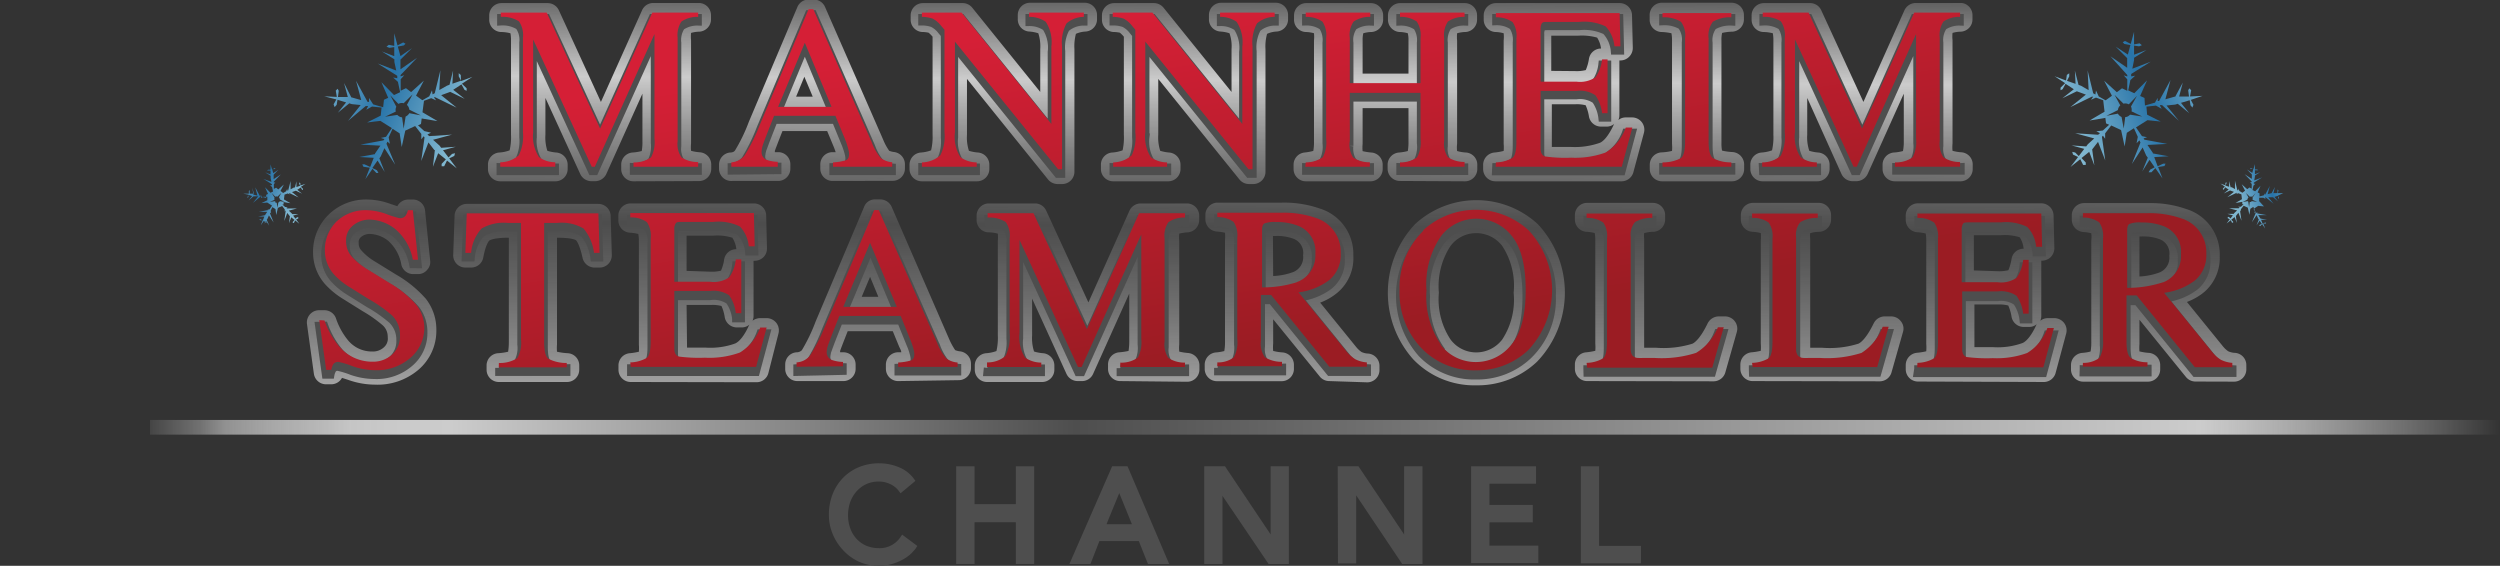 <svg id="Layer_1" data-name="Layer 1" xmlns="http://www.w3.org/2000/svg" xmlns:xlink="http://www.w3.org/1999/xlink" viewBox="0 0 218 49.34"><rect x="0" y="0" width="218" height="49.34" fill="#333333" stroke="none"/><defs><style>.cls-1,.cls-3{fill:#4e4e4e;stroke:#4e4e4e;}.cls-1,.cls-3,.cls-4{stroke-miterlimit:10;}.cls-1{stroke-width:0.52px;}.cls-2{fill:url(#linear-gradient);}.cls-3{stroke-width:0.64px;}.cls-4{stroke-width:1.28px;fill:url(#New_Gradient_Swatch_3);stroke:url(#linear-gradient-2);}.cls-5{fill:url(#linear-gradient-3);}.cls-6,.cls-7,.cls-8,.cls-9{opacity:0.8;}.cls-6{fill:url(#New_Gradient_Swatch_4);}.cls-7{fill:url(#New_Gradient_Swatch_4-2);}.cls-8{fill:url(#New_Gradient_Swatch_4-3);}.cls-9{fill:url(#New_Gradient_Swatch_4-4);}</style><linearGradient id="linear-gradient" x1="110.47" y1="82.34" x2="110.19" y2="127.75" gradientUnits="userSpaceOnUse"><stop offset="0" stop-color="#ccc" stop-opacity="0.2"/><stop offset="0.18" stop-color="#ccc"/><stop offset="0.46" stop-color="#676767" stop-opacity="0.5"/><stop offset="0.88" stop-color="#ccc"/><stop offset="1" stop-color="#ccc" stop-opacity="0.2"/></linearGradient><linearGradient id="New_Gradient_Swatch_3" y1="37.26" x2="218" y2="37.26" gradientUnits="userSpaceOnUse"><stop offset="0.06" stop-color="#fff" stop-opacity="0"/><stop offset="0.06" stop-color="#fbfbfb" stop-opacity="0.09"/><stop offset="0.08" stop-color="#eee" stop-opacity="0.33"/><stop offset="0.09" stop-color="#e4e4e4" stop-opacity="0.53"/><stop offset="0.11" stop-color="#dbdbdb" stop-opacity="0.7"/><stop offset="0.13" stop-color="#d5d5d5" stop-opacity="0.83"/><stop offset="0.14" stop-color="#d0d0d0" stop-opacity="0.93"/><stop offset="0.16" stop-color="#cdcdcd" stop-opacity="0.98"/><stop offset="0.18" stop-color="#ccc"/><stop offset="0.88" stop-color="#ccc"/><stop offset="1" stop-color="#fff" stop-opacity="0"/></linearGradient><linearGradient id="linear-gradient-2" y1="37.26" x2="218" y2="37.26" gradientUnits="userSpaceOnUse"><stop offset="0.06" stop-color="#fff" stop-opacity="0"/><stop offset="0.06" stop-color="#fbfbfb" stop-opacity="0.09"/><stop offset="0.08" stop-color="#eee" stop-opacity="0.33"/><stop offset="0.09" stop-color="#e4e4e4" stop-opacity="0.53"/><stop offset="0.11" stop-color="#dbdbdb" stop-opacity="0.7"/><stop offset="0.13" stop-color="#d5d5d5" stop-opacity="0.83"/><stop offset="0.14" stop-color="#d0d0d0" stop-opacity="0.93"/><stop offset="0.16" stop-color="#cdcdcd" stop-opacity="0.98"/><stop offset="0.18" stop-color="#ccc"/><stop offset="0.43" stop-color="#4e4e4e"/><stop offset="0.88" stop-color="#ccc"/><stop offset="1" stop-color="#fff" stop-opacity="0"/></linearGradient><linearGradient id="linear-gradient-3" x1="105.75" y1="83.6" x2="110.29" y2="113.54" gradientUnits="userSpaceOnUse"><stop offset="0" stop-color="#d51f36"/><stop offset="1" stop-color="#9b1c23"/></linearGradient><linearGradient id="New_Gradient_Swatch_4" x1="-193.54" y1="161.38" x2="-180.55" y2="161.38" gradientTransform="matrix(-0.93, -0.36, -0.36, 0.93, -83.48, -124.17)" gradientUnits="userSpaceOnUse"><stop offset="0" stop-color="#94d8f7"/><stop offset="0.53" stop-color="#2584c6"/><stop offset="1" stop-color="#94d8f7"/></linearGradient><linearGradient id="New_Gradient_Swatch_4-2" x1="-182.58" y1="172.31" x2="-177" y2="172.31" xlink:href="#New_Gradient_Swatch_4"/><linearGradient id="New_Gradient_Swatch_4-3" x1="-589.25" y1="10.21" x2="-576.25" y2="10.21" gradientTransform="matrix(0.93, -0.36, 0.36, 0.93, 725.42, -124.17)" xlink:href="#New_Gradient_Swatch_4"/><linearGradient id="New_Gradient_Swatch_4-4" x1="-578.29" y1="21.14" x2="-572.7" y2="21.14" gradientTransform="matrix(0.93, -0.36, 0.36, 0.93, 725.42, -124.17)" xlink:href="#New_Gradient_Swatch_4"/></defs><title>MannheimSteamroller-4C</title><path class="cls-1" d="M77.57,126.1a2.15,2.15,0,0,0-.85-.67,2.53,2.53,0,0,0-1.07-.24,2.86,2.86,0,0,0-1.22.25,2.9,2.9,0,0,0-.93.69,3.21,3.21,0,0,0-.6,1,3.76,3.76,0,0,0-.21,1.27,3.42,3.42,0,0,0,.2,1.19,2.93,2.93,0,0,0,.58,1,2.87,2.87,0,0,0,.93.68,3.13,3.13,0,0,0,1.25.25,2.43,2.43,0,0,0,2.08-1.07l.91.68c-.06.09-.17.2-.31.36a3.12,3.12,0,0,1-.6.46,4.33,4.33,0,0,1-.89.4,3.71,3.71,0,0,1-1.21.18,3.89,3.89,0,0,1-1.7-.36,4.16,4.16,0,0,1-1.3-1,4.27,4.27,0,0,1-.81-1.32,4,4,0,0,1-.28-1.48,4.65,4.65,0,0,1,.3-1.71,4,4,0,0,1,.86-1.35,3.87,3.87,0,0,1,1.31-.88,4.3,4.3,0,0,1,1.68-.31,4.18,4.18,0,0,1,1.54.3,2.74,2.74,0,0,1,1.24.93Z" transform="translate(1 -83.46)"/><path class="cls-1" d="M82.64,124.38h1.08v3.3h4.12v-3.3h1.08v8H87.84v-3.64H83.72v3.64H82.64Z" transform="translate(1 -83.46)"/><path class="cls-1" d="M96.15,124.38h1l3.41,8H99.28l-.8-2H94.69l-.78,2H92.65Zm1.94,5.05-1.49-3.66h0l-1.5,3.66Z" transform="translate(1 -83.46)"/><path class="cls-1" d="M104.27,124.38h1.41l4.38,6.54h0v-6.54h1.07v8h-1.37l-4.42-6.53h0v6.53h-1.07Z" transform="translate(1 -83.46)"/><path class="cls-1" d="M115.91,124.38h1.41l4.38,6.54h0v-6.54h1.08v8h-1.37L117,125.8h0v6.53h-1.07Z" transform="translate(1 -83.46)"/><path class="cls-1" d="M127.54,124.38h5.14v1h-4.06v2.37h3.78v1h-3.78v2.55h4.26v1h-5.34Z" transform="translate(1 -83.46)"/><path class="cls-1" d="M137.11,124.38h1.07v6.94h3.65v1h-4.72Z" transform="translate(1 -83.46)"/><path class="cls-2" d="M127.74,117.06a7.37,7.37,0,0,1-5.5-2.26,8.72,8.72,0,0,1,.15-11.79,7.89,7.89,0,0,1,10.71,0,8.71,8.71,0,0,1-.08,12A7.52,7.52,0,0,1,127.74,117.06Zm0-13.27a2.78,2.78,0,0,0-2.27,1.14,6.41,6.41,0,0,0-1,4.06,6.36,6.36,0,0,0,1,4.05,2.79,2.79,0,0,0,2.27,1.15,2.86,2.86,0,0,0,2.25-1.12,6.32,6.32,0,0,0,1-4.08,6.31,6.31,0,0,0-1-4.09A2.86,2.86,0,0,0,127.75,103.79ZM31.66,117a6.94,6.94,0,0,1-2.31-.42l-.53-.17a1.06,1.06,0,0,1-.94.56h-.45a1.07,1.07,0,0,1-1.06-.92l-.6-4.32a1.07,1.07,0,0,1,1.06-1.22h.46a1.07,1.07,0,0,1,1,.69,6.06,6.06,0,0,0,1,1.86,2.69,2.69,0,0,0,2.18,1.05,1.39,1.39,0,0,0,1-.36,1,1,0,0,0,.34-.9,1.34,1.34,0,0,0-.41-1,11.29,11.29,0,0,0-1.75-1.24l-1.73-1.08a7.14,7.14,0,0,1-1.47-1.18,4.14,4.14,0,0,1-1.15-2.85,4.51,4.51,0,0,1,1.34-3.31,4.67,4.67,0,0,1,3.46-1.33,6.15,6.15,0,0,1,2,.4l.55.18a1.08,1.08,0,0,1,1-.58H35a1.07,1.07,0,0,1,1.07,1l.44,4.32a1,1,0,0,1-.27.82,1,1,0,0,1-.79.36H35a1.06,1.06,0,0,1-1-.81,3.62,3.62,0,0,0-1.17-2.11,2.72,2.72,0,0,0-1.55-.58,1.18,1.18,0,0,0-.79.26.56.56,0,0,0-.21.52.86.86,0,0,0,.22.64,4.84,4.84,0,0,0,1.22,1l1.78,1.1a10.24,10.24,0,0,1,2.64,2.14,4.35,4.35,0,0,1,.91,2.72,4.47,4.47,0,0,1-1.57,3.47A5.5,5.5,0,0,1,31.66,117Zm158.79-.27a1.08,1.08,0,0,1-.83-.39l-4.06-5v2.13a3.66,3.66,0,0,0,0,.63,4.38,4.38,0,0,0,.81.13,1.07,1.07,0,0,1,1,1.07v.37a1.07,1.07,0,0,1-1.07,1.07h-5.64a1.07,1.07,0,0,1-1.07-1.07v-.37a1.07,1.07,0,0,1,1-1.07,3.56,3.56,0,0,0,.71-.12,4.5,4.5,0,0,0,.06-.88v-8.79a2.68,2.68,0,0,0,0-.64,3.68,3.68,0,0,0-.7-.11,1.08,1.08,0,0,1-1-1.07v-.38a1.07,1.07,0,0,1,1.07-1.07h5.62a9.36,9.36,0,0,1,3.3.52,4.13,4.13,0,0,1,2.91,4.1,3.92,3.92,0,0,1-1.37,3.15,5.27,5.27,0,0,1-1.49.85l3.14,3.87a2.18,2.18,0,0,0,.46.43,1.59,1.59,0,0,0,.58.14,1.06,1.06,0,0,1,1,1.07v.37a1.07,1.07,0,0,1-1.07,1.07Zm-4.89-9.16a5.79,5.79,0,0,0,1.66-.32,1.38,1.38,0,0,0,.94-1.49,1.32,1.32,0,0,0-.81-1.43,4,4,0,0,0-1.61-.25h-.18Zm-19.31,9.16a1.07,1.07,0,0,1-1.07-1.07v-.37a1.08,1.08,0,0,1,1-1.07,5.33,5.33,0,0,0,.79-.13,3.85,3.85,0,0,0,0-.63v-9a3.29,3.29,0,0,0-.05-.64,4.19,4.19,0,0,0-.74-.11,1.08,1.08,0,0,1-1-1.07v-.38a1.07,1.07,0,0,1,1.07-1.07H177a1.08,1.08,0,0,1,1.07,1l.07,2.9a1.13,1.13,0,0,1-.31.78,1.09,1.09,0,0,1-.76.32H177V111a1,1,0,0,1-.09.43,1.1,1.1,0,0,1,.66-.23h.57a1.1,1.1,0,0,1,.85.42,1.07,1.07,0,0,1,.18.93l-.92,3.43a1.07,1.07,0,0,1-1,.79Zm4.92-3c.29,0,.78,0,1.6,0a6.36,6.36,0,0,0,2.6-.36c.23-.1.69-.45,1.23-1.64a1,1,0,0,1-.66.24h-.48a1.08,1.08,0,0,1-1.05-.87,4,4,0,0,0-.29-1,3.14,3.14,0,0,0-.89-.09h-2.06Zm2.06-6.62a3.24,3.24,0,0,0,.9-.09,4.11,4.11,0,0,0,.28-1,1.05,1.05,0,0,1,1.05-.87h0a2.2,2.2,0,0,0-.34-1,4.37,4.37,0,0,0-1.65-.18h-2.35v3.07Zm-21.4,9.58a1.07,1.07,0,0,1-1.07-1.07v-.37a1.07,1.07,0,0,1,1-1.07,5.37,5.37,0,0,0,.78-.13,3.85,3.85,0,0,0,0-.63v-9a3.29,3.29,0,0,0,0-.64,4,4,0,0,0-.74-.11,1.07,1.07,0,0,1-1-1.07v-.38a1.07,1.07,0,0,1,1.07-1.07h5.73a1.07,1.07,0,0,1,1.07,1.07v.38a1.07,1.07,0,0,1-1,1.07,3,3,0,0,0-.82.12,2,2,0,0,0,0,.49v9.5h1a8.37,8.37,0,0,0,3.2-.35c.19-.08.68-.43,1.34-1.78a1.08,1.08,0,0,1,1-.6h.52a1.07,1.07,0,0,1,.85.43,1,1,0,0,1,.18.93l-1,3.52a1.07,1.07,0,0,1-1,.78Zm-14.43,0a1.07,1.07,0,0,1-1.07-1.07v-.37a1.07,1.07,0,0,1,1-1.07,5.37,5.37,0,0,0,.78-.13,3.85,3.85,0,0,0,0-.63v-9a3.29,3.29,0,0,0-.05-.64,3.86,3.86,0,0,0-.73-.11,1.07,1.07,0,0,1-1-1.07v-.38a1.07,1.07,0,0,1,1.07-1.07h5.73a1.07,1.07,0,0,1,1.07,1.07v.38a1.07,1.07,0,0,1-1,1.07,3,3,0,0,0-.83.12,2.17,2.17,0,0,0,0,.49v9.5h1a8.46,8.46,0,0,0,3.21-.35c.18-.08.68-.43,1.33-1.78a1.1,1.1,0,0,1,1-.6h.51a1.08,1.08,0,0,1,.86.43,1.06,1.06,0,0,1,.17.93l-1,3.52a1.07,1.07,0,0,1-1,.78Zm-22.48,0a1.06,1.06,0,0,1-.83-.39l-4.07-5v2.13a3.34,3.34,0,0,0,0,.63,4.22,4.22,0,0,0,.81.13,1.08,1.08,0,0,1,1,1.07v.37a1.07,1.07,0,0,1-1.07,1.07h-5.64a1.07,1.07,0,0,1-1.07-1.07v-.37a1.07,1.07,0,0,1,1-1.07,3.88,3.88,0,0,0,.71-.12,4.5,4.5,0,0,0,.06-.88v-8.79a3.38,3.38,0,0,0,0-.64,3.69,3.69,0,0,0-.71-.11,1.07,1.07,0,0,1-1-1.07v-.38a1.07,1.07,0,0,1,1.07-1.07h5.62a9.4,9.4,0,0,1,3.3.52,4.14,4.14,0,0,1,2.91,4.1A3.92,3.92,0,0,1,115.6,109a5.21,5.21,0,0,1-1.48.85l3.14,3.87a2.18,2.18,0,0,0,.46.43,1.45,1.45,0,0,0,.57.14,1.07,1.07,0,0,1,1,1.07v.37a1.07,1.07,0,0,1-1.07,1.07Zm-4.9-9.16a5.8,5.8,0,0,0,1.67-.32,1.39,1.39,0,0,0,.94-1.49,1.32,1.32,0,0,0-.81-1.43,4,4,0,0,0-1.62-.25H110Zm-13.33,9.16a1.06,1.06,0,0,1-1.07-1.07v-.37a1.06,1.06,0,0,1,1-1.07,5.87,5.87,0,0,0,.79-.12,5.65,5.65,0,0,0,.06-.88v-4.12l-3.15,7a1.06,1.06,0,0,1-1,.63H93a1.08,1.08,0,0,1-1-.62L89,109.5v3.21a3.78,3.78,0,0,0,.17,1.4,3.53,3.53,0,0,0,.77.15,1.07,1.07,0,0,1,1,1.07v.37a1.07,1.07,0,0,1-1.07,1.07H85.07A1.07,1.07,0,0,1,84,115.7v-.37a1.08,1.08,0,0,1,1-1.07,3.23,3.23,0,0,0,.89-.19,5.06,5.06,0,0,0,.12-1.36v-8.24a3.29,3.29,0,0,0,0-.64,3.45,3.45,0,0,0-.85-.11,1.07,1.07,0,0,1-1-1.07v-.38a1.07,1.07,0,0,1,1.07-1.07h4a1.07,1.07,0,0,1,1,.63l3.68,8,3.58-8a1.09,1.09,0,0,1,1-.63h4a1.07,1.07,0,0,1,1.08,1.07v.38a1.08,1.08,0,0,1-1,1.07,4.19,4.19,0,0,0-.74.11,3.29,3.29,0,0,0,0,.64v9a3.52,3.52,0,0,0,0,.65,5.15,5.15,0,0,0,.76.12,1.08,1.08,0,0,1,1,1.07v.37a1.07,1.07,0,0,1-1.08,1.07Zm-19.37,0a1.07,1.07,0,0,1-1.07-1.07v-.37a1.08,1.08,0,0,1,1-1.07l.34,0c0-.16-.12-.34-.2-.53l-.54-1.31H72.92c-.44,1.12-.61,1.55-.66,1.72a.56.56,0,0,0,0,.12l.35,0a1.07,1.07,0,0,1,1,1.07v.37a1.07,1.07,0,0,1-1.07,1.07h-4a1.06,1.06,0,0,1-1.07-1.07v-.37a1.06,1.06,0,0,1,1-1.07.65.65,0,0,0,.45-.18,15.15,15.15,0,0,0,1.2-2.5l4.23-10a1,1,0,0,1,1-.65h.4a1.09,1.09,0,0,1,1,.64l5,11.5a6.12,6.12,0,0,0,.54,1,1.49,1.49,0,0,0,.45.11,1.09,1.09,0,0,1,.93,1.07v.37a1.07,1.07,0,0,1-1.07,1.07Zm-1.73-7.35-.72-1.74-.73,1.74ZM54,116.77a1.07,1.07,0,0,1-1.07-1.07v-.37a1.07,1.07,0,0,1,1-1.07,5.37,5.37,0,0,0,.78-.13,3.85,3.85,0,0,0,0-.63v-9a3.29,3.29,0,0,0-.05-.64,4,4,0,0,0-.74-.11,1.07,1.07,0,0,1-1-1.07v-.38A1.07,1.07,0,0,1,54,101.2H64.74a1.07,1.07,0,0,1,1.07,1l.07,2.9a1.08,1.08,0,0,1-.3.78,1.12,1.12,0,0,1-.77.32h-.1V111a1,1,0,0,1-.09.43,1.13,1.13,0,0,1,.67-.23h.56a1.09,1.09,0,0,1,.85.42,1.07,1.07,0,0,1,.18.93L66,116a1.06,1.06,0,0,1-1,.79Zm4.91-3c.3,0,.79,0,1.6,0a6.32,6.32,0,0,0,2.6-.36c.23-.1.7-.45,1.23-1.64a1,1,0,0,1-.66.24h-.48a1.08,1.08,0,0,1-1-.87,3.6,3.6,0,0,0-.29-1,3.14,3.14,0,0,0-.89-.09H58.87Zm2.06-6.62a3.18,3.18,0,0,0,.9-.09,3.64,3.64,0,0,0,.28-1,1.07,1.07,0,0,1,1-.87h.06a2.28,2.28,0,0,0-.35-1,4.32,4.32,0,0,0-1.65-.18H58.87v3.07ZM42.5,116.77a1.07,1.07,0,0,1-1.07-1.07v-.37a1.07,1.07,0,0,1,1-1.07,5.07,5.07,0,0,0,.88-.13,5.6,5.6,0,0,0,.06-.87v-9.07h-.07c-1.3,0-1.62.24-1.63.25s-.3.25-.53,1.48a1.07,1.07,0,0,1-1.05.87h-.5a1.06,1.06,0,0,1-.77-.32,1.08,1.08,0,0,1-.3-.78l.12-3.45a1.07,1.07,0,0,1,1.07-1H51.18a1.08,1.08,0,0,1,1.07,1l.1,3.45a1.08,1.08,0,0,1-.3.78,1.06,1.06,0,0,1-.77.32H50.8a1.08,1.08,0,0,1-1-.84c-.28-1.27-.56-1.53-.57-1.54s-.31-.22-1.6-.22h-.06v9.31a3.76,3.76,0,0,0,0,.63,5.61,5.61,0,0,0,.94.13,1.06,1.06,0,0,1,1,1.07v.37a1.07,1.07,0,0,1-1.07,1.07Zm65.41-17.26a1.07,1.07,0,0,1-.83-.4L100,90.34v4.87a3.78,3.78,0,0,0,.17,1.4,3.53,3.53,0,0,0,.77.15,1.07,1.07,0,0,1,1,1.06v.38a1.07,1.07,0,0,1-1.07,1.07H96.07A1.07,1.07,0,0,1,95,98.2v-.38a1.06,1.06,0,0,1,1-1.06,3.23,3.23,0,0,0,.89-.19A5.06,5.06,0,0,0,97,95.21V86.66l0,0a2.42,2.42,0,0,0-.35-.35,2.79,2.79,0,0,0-.56-.06,1.07,1.07,0,0,1-1-1.07v-.38a1.07,1.07,0,0,1,1.07-1.07h3.46a1.09,1.09,0,0,1,.84.4l5.93,7.35V87.74a3.34,3.34,0,0,0-.18-1.38,3.11,3.11,0,0,0-.79-.15,1.06,1.06,0,0,1-1-1.06v-.38a1.07,1.07,0,0,1,1.07-1.07h4.76a1.07,1.07,0,0,1,1.07,1.07v.38a1.06,1.06,0,0,1-1,1.06,2.26,2.26,0,0,0-.83.2,4.06,4.06,0,0,0-.14,1.34V98.44a1.07,1.07,0,0,1-1.07,1.07Zm-16.68,0a1.09,1.09,0,0,1-.84-.4l-7.07-8.77v4.87a3.78,3.78,0,0,0,.17,1.4,3.54,3.54,0,0,0,.78.15,1.07,1.07,0,0,1,1,1.06v.38a1.07,1.07,0,0,1-1.07,1.07H79.39a1.07,1.07,0,0,1-1.08-1.07v-.38a1.07,1.07,0,0,1,1-1.06,3.11,3.11,0,0,0,.88-.19,4.82,4.82,0,0,0,.13-1.36V86.66l0,0a2.42,2.42,0,0,0-.35-.35,2.67,2.67,0,0,0-.56-.06,1.07,1.07,0,0,1-1-1.07v-.38a1.07,1.07,0,0,1,1.08-1.07h3.46a1.07,1.07,0,0,1,.83.4l5.93,7.35V87.74a3.67,3.67,0,0,0-.17-1.38,3.23,3.23,0,0,0-.79-.15,1.06,1.06,0,0,1-1-1.06v-.38a1.07,1.07,0,0,1,1.07-1.07h4.77a1.07,1.07,0,0,1,1.07,1.07v.38a1.06,1.06,0,0,1-1,1.06,2.36,2.36,0,0,0-.84.2,4.25,4.25,0,0,0-.13,1.34V98.44a1.07,1.07,0,0,1-1.08,1.07Zm73-.24a1.07,1.07,0,0,1-1.07-1.07v-.38a1.07,1.07,0,0,1,1-1.06,3.9,3.9,0,0,0,.78-.13,4.13,4.13,0,0,0,.07-.88V91.63l-3.15,7a1.09,1.09,0,0,1-1,.63h-.28a1.07,1.07,0,0,1-1-.62L156.59,92v3.21a3.65,3.65,0,0,0,.18,1.4,3.53,3.53,0,0,0,.77.15,1.07,1.07,0,0,1,1,1.06v.38a1.07,1.07,0,0,1-1.07,1.07h-4.77a1.07,1.07,0,0,1-1.07-1.07v-.38a1.06,1.06,0,0,1,1-1.06,3.35,3.35,0,0,0,.89-.19,5.06,5.06,0,0,0,.12-1.36V87a3.29,3.29,0,0,0-.05-.64,3.54,3.54,0,0,0-.85-.11,1.07,1.07,0,0,1-1-1.07v-.38a1.07,1.07,0,0,1,1.07-1.07h4a1.06,1.06,0,0,1,1,.62l3.68,8,3.58-8a1.09,1.09,0,0,1,1-.63h4A1.07,1.07,0,0,1,171,84.77v.38a1.07,1.07,0,0,1-1,1.07,2.76,2.76,0,0,0-.74.11,3.29,3.29,0,0,0,0,.64v9a3.38,3.38,0,0,0,0,.64,3.75,3.75,0,0,0,.76.13,1.06,1.06,0,0,1,1,1.06v.38A1.07,1.07,0,0,1,170,99.27Zm-20.3,0a1.07,1.07,0,0,1-1.07-1.07v-.38a1.08,1.08,0,0,1,1-1.07,4.68,4.68,0,0,0,.94-.13,3.61,3.61,0,0,0,0-.62V87a3.38,3.38,0,0,0-.05-.64,4.55,4.55,0,0,0-.9-.11,1.07,1.07,0,0,1-1-1.07v-.38A1.07,1.07,0,0,1,144,83.7h6a1.07,1.07,0,0,1,1.07,1.07v.38a1.07,1.07,0,0,1-1,1.07,4.43,4.43,0,0,0-.9.11,2.51,2.51,0,0,0-.06.64v9a3.29,3.29,0,0,0,.05.62,4.67,4.67,0,0,0,.93.13,1.09,1.09,0,0,1,1,1.07v.38A1.07,1.07,0,0,1,150,99.27Zm-14.53,0a1.07,1.07,0,0,1-1.07-1.07v-.38a1.08,1.08,0,0,1,1-1.06,4.89,4.89,0,0,0,.79-.14,3.61,3.61,0,0,0,0-.62V87a3.29,3.29,0,0,0,0-.64,2.84,2.84,0,0,0-.74-.11,1.08,1.08,0,0,1-1-1.07v-.38a1.07,1.07,0,0,1,1.07-1.07h10.79a1.07,1.07,0,0,1,1.07,1l.07,2.9a1.09,1.09,0,0,1-.31.77,1.06,1.06,0,0,1-.76.33h-.1V93.5a1,1,0,0,1-.09.43,1,1,0,0,1,.66-.23h.57a1.07,1.07,0,0,1,1,1.35l-.92,3.43a1.07,1.07,0,0,1-1,.79Zm4.92-3c.29,0,.78,0,1.6,0a6.55,6.55,0,0,0,2.6-.36c.23-.1.69-.46,1.23-1.64a1,1,0,0,1-.66.23h-.48a1.07,1.07,0,0,1-1.05-.86,3.87,3.87,0,0,0-.29-1,3.14,3.14,0,0,0-.89-.09h-2.06Zm2.06-6.61a3.24,3.24,0,0,0,.9-.09,4.11,4.11,0,0,0,.28-1,1.07,1.07,0,0,1,1.05-.88h0a2.28,2.28,0,0,0-.34-.95,4.85,4.85,0,0,0-1.65-.17h-2.35v3.07Zm-15.34,9.58A1.07,1.07,0,0,1,120,98.2v-.38a1.07,1.07,0,0,1,1-1.06,4.25,4.25,0,0,0,.76-.13,4.53,4.53,0,0,0,.06-.87V92.89h-4V96a3.38,3.38,0,0,0,0,.64,5.18,5.18,0,0,0,.75.12,1.06,1.06,0,0,1,1,1.06v.38a1.07,1.07,0,0,1-1.07,1.07h-5.63a1.07,1.07,0,0,1-1.07-1.07v-.38a1.07,1.07,0,0,1,.95-1.06,4.72,4.72,0,0,0,.77-.14,4.4,4.4,0,0,0,.06-.86V87a3.29,3.29,0,0,0,0-.64,2.76,2.76,0,0,0-.74-.11,1.07,1.07,0,0,1-1-1.07v-.38a1.07,1.07,0,0,1,1.07-1.07h5.63a1.07,1.07,0,0,1,1.07,1.07v.38a1.08,1.08,0,0,1-1,1.07,2.66,2.66,0,0,0-.73.11,2.45,2.45,0,0,0-.06.64v2.88h4V87a2.45,2.45,0,0,0-.06-.64,2.66,2.66,0,0,0-.73-.11,1.08,1.08,0,0,1-1-1.07v-.38a1.07,1.07,0,0,1,1.07-1.07h5.63a1.07,1.07,0,0,1,1.07,1.07v.38a1.07,1.07,0,0,1-1,1.07,2.76,2.76,0,0,0-.74.11,3.29,3.29,0,0,0,0,.64v9a2.58,2.58,0,0,0,0,.63,3.47,3.47,0,0,0,.76.13,1.06,1.06,0,0,1,1,1.06v.38a1.07,1.07,0,0,1-1.07,1.07Zm-49.44,0a1.07,1.07,0,0,1-1.07-1.07v-.38a1.07,1.07,0,0,1,1-1.06l.34,0a5.21,5.21,0,0,0-.2-.54l-.54-1.3H67.23c-.44,1.12-.6,1.55-.66,1.71a.93.93,0,0,0,0,.13l.35,0a1.06,1.06,0,0,1,1,1.06v.38a1.07,1.07,0,0,1-1.07,1.07h-4A1.07,1.07,0,0,1,61.7,98.2v-.38a1.07,1.07,0,0,1,.95-1.06c.34,0,.42-.15.45-.19a14.63,14.63,0,0,0,1.2-2.49l4.23-10a1.06,1.06,0,0,1,1-.66h.41a1.07,1.07,0,0,1,1,.64L76,95.61a4.76,4.76,0,0,0,.54,1,1.63,1.63,0,0,0,.45.11,1.08,1.08,0,0,1,.92,1.06v.38a1.07,1.07,0,0,1-1.07,1.07Zm-1.73-7.35-.73-1.74-.72,1.74ZM54.24,99.27a1.07,1.07,0,0,1-1.07-1.07v-.38a1.06,1.06,0,0,1,1-1.06,4.22,4.22,0,0,0,.79-.13,4.42,4.42,0,0,0,.06-.88V91.63l-3.15,7a1.08,1.08,0,0,1-1,.63H50.6a1.08,1.08,0,0,1-1-.62L46.56,92v3.21a3.78,3.78,0,0,0,.17,1.4,3.53,3.53,0,0,0,.77.15,1.07,1.07,0,0,1,1,1.06v.38a1.07,1.07,0,0,1-1.07,1.07H42.62a1.07,1.07,0,0,1-1.07-1.07v-.38a1.06,1.06,0,0,1,1-1.06,3.12,3.12,0,0,0,.89-.19,5.06,5.06,0,0,0,.12-1.36V87a3.29,3.29,0,0,0-.05-.64,3.45,3.45,0,0,0-.85-.11,1.07,1.07,0,0,1-1-1.07v-.38a1.07,1.07,0,0,1,1.07-1.07h4a1.08,1.08,0,0,1,1,.62l3.67,8,3.59-8a1.07,1.07,0,0,1,1-.63h4A1.07,1.07,0,0,1,61,84.77v.38a1.08,1.08,0,0,1-1,1.07,2.84,2.84,0,0,0-.74.11,3.29,3.29,0,0,0,0,.64v9a3.38,3.38,0,0,0,0,.64,3.75,3.75,0,0,0,.76.13,1.07,1.07,0,0,1,1,1.06v.38a1.07,1.07,0,0,1-1.07,1.07Z" transform="translate(1 -83.46)"/><path class="cls-3" d="M42.62,98a2.49,2.49,0,0,0,1.62-.57,3.73,3.73,0,0,0,.36-2V87.18a2.06,2.06,0,0,0-.35-1.43,2.69,2.69,0,0,0-1.58-.39V85h4L51.33,95.1,55.88,85h4v.37a2.48,2.48,0,0,0-1.46.41,2.09,2.09,0,0,0-.33,1.41v9a2.09,2.09,0,0,0,.33,1.42,2.72,2.72,0,0,0,1.46.41v.37H54.24V98a2.56,2.56,0,0,0,1.53-.44,2.81,2.81,0,0,0,.3-1.63V86.86l-5.2,11.55H50.6L45.49,87.33v8.09A3.36,3.36,0,0,0,46,97.59a2.47,2.47,0,0,0,1.42.45v.37H42.62Zm20.15.37V98a1.66,1.66,0,0,0,1.17-.59,16.16,16.16,0,0,0,1.35-2.74l4.22-10h.41L75,96.25a4.7,4.7,0,0,0,.8,1.42,2,2,0,0,0,1,.37v.37H71.64V98a4.52,4.52,0,0,0,1.14-.2c.18-.07.26-.26.26-.55a2.26,2.26,0,0,0-.1-.53,6.06,6.06,0,0,0-.27-.78l-.82-2H66.5c-.52,1.33-.84,2.14-.94,2.43a2.38,2.38,0,0,0-.15.7.72.72,0,0,0,.41.71,3.3,3.3,0,0,0,1,.18v.37Zm8.74-5.21-2.33-5.59L66.85,93.2ZM79.39,98A2.49,2.49,0,0,0,81,97.47a3.73,3.73,0,0,0,.36-2V86.48l-.28-.33a2.17,2.17,0,0,0-.76-.64,2.89,2.89,0,0,0-.93-.15V85h3.46l7.83,9.71V88a3.23,3.23,0,0,0-.49-2.16,2.51,2.51,0,0,0-1.45-.43V85h4.77v.37a2.35,2.35,0,0,0-1.55.57,3.42,3.42,0,0,0-.39,2V98.65h-.34l-9-11.13v7.9a3.34,3.34,0,0,0,.48,2.17,2.5,2.5,0,0,0,1.42.45v.37H79.39Zm16.68,0a2.49,2.49,0,0,0,1.62-.57,3.85,3.85,0,0,0,.35-2V86.48l-.27-.33a2.17,2.17,0,0,0-.76-.64,2.9,2.9,0,0,0-.94-.15V85h3.46l7.84,9.71V88a3.22,3.22,0,0,0-.5-2.16,2.47,2.47,0,0,0-1.44-.43V85h4.76v.37a2.34,2.34,0,0,0-1.54.57,3.42,3.42,0,0,0-.39,2V98.65h-.35l-9-11.13v7.9a3.34,3.34,0,0,0,.48,2.17,2.47,2.47,0,0,0,1.42.45v.37H96.07Zm16.79,0a2.65,2.65,0,0,0,1.48-.44,2.7,2.7,0,0,0,.3-1.62V87.19a2.1,2.1,0,0,0-.33-1.42,2.49,2.49,0,0,0-1.45-.41V85h5.63v.37a2.46,2.46,0,0,0-1.45.41,2,2,0,0,0-.34,1.42v4h6.17v-4a2.1,2.1,0,0,0-.33-1.42,2.48,2.48,0,0,0-1.46-.41V85h5.63v.37a2.46,2.46,0,0,0-1.45.41,2.1,2.1,0,0,0-.33,1.42v9a2.07,2.07,0,0,0,.33,1.42,2.62,2.62,0,0,0,1.45.41v.37h-5.63V98a2.58,2.58,0,0,0,1.49-.44,2.7,2.7,0,0,0,.3-1.62V92H116.7v4.18a2,2,0,0,0,.34,1.42,2.54,2.54,0,0,0,1.45.41v.37h-5.63Zm16.58,0a3,3,0,0,0,1.46-.4c.22-.19.33-.66.33-1.43v-9a2.12,2.12,0,0,0-.33-1.42,2.48,2.48,0,0,0-1.46-.41V85h10.79l.07,2.9h-.52a2.91,2.91,0,0,0-.77-1.74,4.37,4.37,0,0,0-2.3-.39H134c-.3,0-.49,0-.56.14a1,1,0,0,0-.1.54V91h3.13a2.44,2.44,0,0,0,1.66-.38,3.4,3.4,0,0,0,.57-1.56h.48v4.69h-.48a3.4,3.4,0,0,0-.58-1.56,2.36,2.36,0,0,0-1.65-.39h-3.13v5c0,.4.13.64.38.71a13.23,13.23,0,0,0,2.29.11,7.75,7.75,0,0,0,3-.45A4.14,4.14,0,0,0,140.77,95h.57l-.92,3.43h-11ZM144,98a3.52,3.52,0,0,0,1.61-.37c.24-.19.36-.67.36-1.46v-9a2,2,0,0,0-.36-1.45,2.94,2.94,0,0,0-1.61-.38V85h6v.37a2.94,2.94,0,0,0-1.61.38,2,2,0,0,0-.37,1.45v9c0,.79.13,1.27.37,1.46A3.52,3.52,0,0,0,150,98v.37h-6Zm8.69,0a2.49,2.49,0,0,0,1.62-.57,3.85,3.85,0,0,0,.35-2V87.18a2.07,2.07,0,0,0-.34-1.43,2.72,2.72,0,0,0-1.58-.39V85h4l4.66,10.11L165.92,85h4v.37a2.44,2.44,0,0,0-1.45.41,2.09,2.09,0,0,0-.33,1.41v9a2.09,2.09,0,0,0,.33,1.42A2.68,2.68,0,0,0,170,98v.37h-5.68V98a2.63,2.63,0,0,0,1.54-.44,2.81,2.81,0,0,0,.3-1.63V86.86l-5.2,11.55h-.28l-5.11-11.08v8.09a3.34,3.34,0,0,0,.49,2.17,2.44,2.44,0,0,0,1.42.45v.37h-4.77ZM27.29,111.83A7.52,7.52,0,0,0,28.5,114a3.79,3.79,0,0,0,3,1.42,2.47,2.47,0,0,0,1.68-.61,2.17,2.17,0,0,0,.7-1.72,2.36,2.36,0,0,0-.71-1.72,12.33,12.33,0,0,0-2-1.4l-1.73-1.08a6.05,6.05,0,0,1-1.24-1,3.09,3.09,0,0,1-.87-2.12,3.47,3.47,0,0,1,1-2.56,3.67,3.67,0,0,1,2.71-1,5.15,5.15,0,0,1,1.67.34,6.83,6.83,0,0,0,1.11.34.65.65,0,0,0,.52-.17,1.35,1.35,0,0,0,.23-.51H35l.45,4.32H35a4.53,4.53,0,0,0-1.59-2.72,3.72,3.72,0,0,0-2.16-.78,2.29,2.29,0,0,0-1.45.49,1.63,1.63,0,0,0-.62,1.37,2,2,0,0,0,.47,1.33,6.09,6.09,0,0,0,1.48,1.18l1.78,1.1a9.37,9.37,0,0,1,2.36,1.9,3.25,3.25,0,0,1,.68,2.06,3.42,3.42,0,0,1-1.21,2.66,4.43,4.43,0,0,1-3.08,1.07,6.15,6.15,0,0,1-2-.35,7.54,7.54,0,0,0-1.18-.36.5.5,0,0,0-.48.22,1.48,1.48,0,0,0-.16.46h-.45l-.6-4.32Zm12.41-9.34H51.18l.1,3.45H50.8a4.13,4.13,0,0,0-.91-2.12,3.69,3.69,0,0,0-2.31-.49H46.45v10.39c0,.78.12,1.26.36,1.45a3.39,3.39,0,0,0,1.61.37v.38H42.5v-.38a2.92,2.92,0,0,0,1.61-.42,2.68,2.68,0,0,0,.32-1.64V103.33H43.29a3.83,3.83,0,0,0-2.3.49,3.59,3.59,0,0,0-.91,2.12h-.5ZM54,115.54a3,3,0,0,0,1.45-.4c.22-.19.33-.66.33-1.42v-9a2.09,2.09,0,0,0-.33-1.41,2.36,2.36,0,0,0-1.45-.42v-.37H64.74l.07,2.9h-.52a2.87,2.87,0,0,0-.77-1.73,4.22,4.22,0,0,0-2.3-.4H58.46c-.3,0-.48,0-.55.14a1,1,0,0,0-.11.54v4.53h3.13a2.39,2.39,0,0,0,1.66-.38,3.29,3.29,0,0,0,.57-1.56h.48v4.69h-.48a3.29,3.29,0,0,0-.58-1.56,2.37,2.37,0,0,0-1.65-.38H57.8v5c0,.4.13.64.39.71a12,12,0,0,0,2.28.11,7.75,7.75,0,0,0,3.05-.45,4.2,4.2,0,0,0,1.77-2.18h.56l-.92,3.43H54Zm14.5.38v-.38a1.66,1.66,0,0,0,1.17-.59A16,16,0,0,0,71,112.21l4.23-10h.4l5.06,11.51a4.93,4.93,0,0,0,.81,1.41,2,2,0,0,0,1,.37v.38H77.32v-.38a4.69,4.69,0,0,0,1.15-.19c.17-.08.26-.26.26-.56a2.2,2.2,0,0,0-.1-.52,5.79,5.79,0,0,0-.28-.79l-.81-2H72.19c-.53,1.32-.84,2.13-.94,2.43a2.06,2.06,0,0,0-.16.69.72.72,0,0,0,.42.71,3.23,3.23,0,0,0,1,.18v.38Zm8.74-5.22-2.33-5.59-2.34,5.59Zm7.87,4.84a2.49,2.49,0,0,0,1.62-.57,3.81,3.81,0,0,0,.35-2v-8.24a2.05,2.05,0,0,0-.34-1.43,2.6,2.6,0,0,0-1.58-.4v-.37h4l4.66,10.11,4.55-10.11h4v.37a2.38,2.38,0,0,0-1.45.42,2.09,2.09,0,0,0-.33,1.41v9a2.07,2.07,0,0,0,.33,1.42,2.62,2.62,0,0,0,1.45.41v.38H96.69v-.38a2.49,2.49,0,0,0,1.53-.44,2.81,2.81,0,0,0,.3-1.63v-9.11l-5.2,11.56H93l-5.1-11.09v8.1a3.32,3.32,0,0,0,.48,2.16,2.44,2.44,0,0,0,1.42.45v.38H85.07Zm20.08,0a2.26,2.26,0,0,0,1.45-.45,2.79,2.79,0,0,0,.29-1.61v-8.79a2.13,2.13,0,0,0-.32-1.4,2.31,2.31,0,0,0-1.42-.43v-.37h5.62a8.43,8.43,0,0,1,2.92.44,3.1,3.1,0,0,1,2.22,3.1,2.84,2.84,0,0,1-1,2.33,5.38,5.38,0,0,1-2.68,1.06l4.18,5.16a2.79,2.79,0,0,0,.78.68,2.46,2.46,0,0,0,1,.28v.38h-3.27l-5.08-6.26-.89,0v4a2.05,2.05,0,0,0,.34,1.43,2.92,2.92,0,0,0,1.5.4v.38h-5.64Zm6.93-7A2.46,2.46,0,0,0,113.7,106a2.39,2.39,0,0,0-1.45-2.4,5.07,5.07,0,0,0-2-.35,2.61,2.61,0,0,0-1,.12.67.67,0,0,0-.2.58v5A10.11,10.11,0,0,0,112.08,108.5Zm11-4.51a6.83,6.83,0,0,1,9.23,0,6.92,6.92,0,0,1,2,5.21,6.82,6.82,0,0,1-2.1,5.25,6.47,6.47,0,0,1-4.55,1.74,6.35,6.35,0,0,1-4.74-1.93,7.68,7.68,0,0,1,.13-10.28Zm1.52,10a3.87,3.87,0,0,0,3.1,1.53,3.93,3.93,0,0,0,3.07-1.49q1.27-1.5,1.27-4.77t-1.29-4.8a4,4,0,0,0-3.05-1.48,3.89,3.89,0,0,0-3.1,1.53,7.43,7.43,0,0,0-1.26,4.75A7.37,7.37,0,0,0,124.65,113.94Zm12.75,1.6a2.93,2.93,0,0,0,1.45-.4c.22-.19.33-.66.33-1.42v-9a2.1,2.1,0,0,0-.32-1.41,2.42,2.42,0,0,0-1.46-.42v-.37h5.73v.37a2.81,2.81,0,0,0-1.5.37,1.68,1.68,0,0,0-.38,1.32v9.75a1,1,0,0,0,.11.53.63.63,0,0,0,.5.24,3.58,3.58,0,0,0,.48,0h.95a10.09,10.09,0,0,0,3.66-.44,4.68,4.68,0,0,0,1.85-2.28h.51l-1,3.52H137.4Zm14.43,0a3,3,0,0,0,1.45-.4c.22-.19.33-.66.33-1.42v-9a2.09,2.09,0,0,0-.33-1.41,2.36,2.36,0,0,0-1.45-.42v-.37h5.73v.37a2.89,2.89,0,0,0-1.51.37,1.72,1.72,0,0,0-.38,1.32v9.75a1,1,0,0,0,.12.53.61.61,0,0,0,.5.24,3.58,3.58,0,0,0,.48,0h.95a10.16,10.16,0,0,0,3.66-.44,4.67,4.67,0,0,0,1.84-2.28h.52l-1,3.52H151.83Zm14.42,0a3,3,0,0,0,1.46-.4c.22-.19.33-.66.33-1.42v-9a2.09,2.09,0,0,0-.33-1.41,2.39,2.39,0,0,0-1.46-.42v-.37H177l.07,2.9h-.52a2.87,2.87,0,0,0-.77-1.73,4.24,4.24,0,0,0-2.3-.4h-2.76c-.3,0-.49,0-.56.14a1,1,0,0,0-.1.54v4.53h3.13a2.39,2.39,0,0,0,1.66-.38,3.4,3.4,0,0,0,.57-1.56h.48v4.69h-.48a3.4,3.4,0,0,0-.58-1.56,2.37,2.37,0,0,0-1.65-.38H170.1v5c0,.4.13.64.38.71a12.2,12.2,0,0,0,2.29.11,7.75,7.75,0,0,0,3-.45,4.15,4.15,0,0,0,1.76-2.18h.57l-.92,3.43h-11Zm14.43,0a2.3,2.3,0,0,0,1.46-.45,2.88,2.88,0,0,0,.29-1.61v-8.79a2.06,2.06,0,0,0-.33-1.4,2.29,2.29,0,0,0-1.42-.43v-.37h5.62a8.43,8.43,0,0,1,2.92.44,3.1,3.1,0,0,1,2.22,3.1,2.84,2.84,0,0,1-1,2.33,5.42,5.42,0,0,1-2.68,1.06l4.18,5.16a2.77,2.77,0,0,0,.77.68,2.46,2.46,0,0,0,1,.28v.38h-3.27l-5.07-6.26-.89,0v4c0,.75.11,1.23.34,1.43a2.88,2.88,0,0,0,1.49.4v.38h-5.64Zm6.94-7a2.45,2.45,0,0,0,1.61-2.49,2.39,2.39,0,0,0-1.44-2.4,5.11,5.11,0,0,0-2-.35,2.67,2.67,0,0,0-1.06.12c-.13.09-.19.28-.19.58v5A10.17,10.17,0,0,0,187.62,108.5Z" transform="translate(1 -83.46)"/><line class="cls-4" y1="37.26" x2="218" y2="37.26"/><path class="cls-5" d="M42.62,97.61A2.49,2.49,0,0,0,44.24,97,3.7,3.7,0,0,0,44.6,95V86.76a2.09,2.09,0,0,0-.35-1.44,2.69,2.69,0,0,0-1.58-.39v-.37h4l4.66,10.11,4.55-10.11h4v.37a2.48,2.48,0,0,0-1.46.41,2.14,2.14,0,0,0-.33,1.42v9a2.07,2.07,0,0,0,.33,1.42,2.63,2.63,0,0,0,1.46.41V98H54.24v-.38a2.49,2.49,0,0,0,1.53-.44,2.81,2.81,0,0,0,.3-1.63V86.43L50.87,98H50.6L45.49,86.9V95A3.34,3.34,0,0,0,46,97.16a2.47,2.47,0,0,0,1.42.45V98H42.62ZM62.77,98v-.38A1.66,1.66,0,0,0,63.94,97a15.74,15.74,0,0,0,1.35-2.74l4.22-10h.41L75,95.83a4.75,4.75,0,0,0,.8,1.41,2,2,0,0,0,1,.37V98H71.64v-.38a4.68,4.68,0,0,0,1.14-.19c.18-.08.26-.26.26-.56a2.2,2.2,0,0,0-.1-.52,5.69,5.69,0,0,0-.27-.79l-.82-2H66.5c-.52,1.32-.84,2.13-.94,2.43a2.27,2.27,0,0,0-.15.69.72.72,0,0,0,.41.71,3.3,3.3,0,0,0,1,.18V98Zm8.74-5.22-2.33-5.59-2.33,5.59Zm7.88,4.84A2.49,2.49,0,0,0,81,97,3.7,3.7,0,0,0,81.36,95V86.05l-.28-.32a2.23,2.23,0,0,0-.76-.65,3.19,3.19,0,0,0-.93-.15v-.37h3.46l7.83,9.71V87.52a3.23,3.23,0,0,0-.49-2.16,2.51,2.51,0,0,0-1.45-.43v-.37h4.77v.37A2.35,2.35,0,0,0,92,85.5a3.47,3.47,0,0,0-.39,2V98.22h-.34l-9-11.13V95a3.34,3.34,0,0,0,.48,2.17,2.5,2.5,0,0,0,1.42.45V98H79.39Zm16.68,0A2.49,2.49,0,0,0,97.69,97,3.82,3.82,0,0,0,98,95V86.05l-.27-.32a2.23,2.23,0,0,0-.76-.65,3.21,3.21,0,0,0-.94-.15v-.37h3.46l7.84,9.71V87.52a3.22,3.22,0,0,0-.5-2.16,2.47,2.47,0,0,0-1.44-.43v-.37h4.76v.37a2.34,2.34,0,0,0-1.54.57,3.47,3.47,0,0,0-.39,2V98.22h-.35l-9-11.13V95a3.34,3.34,0,0,0,.48,2.17,2.47,2.47,0,0,0,1.42.45V98H96.07Zm16.79,0a2.65,2.65,0,0,0,1.48-.44,2.7,2.7,0,0,0,.3-1.62V86.76a2.1,2.1,0,0,0-.33-1.42,2.49,2.49,0,0,0-1.45-.41v-.37h5.63v.37a2.46,2.46,0,0,0-1.45.41,2,2,0,0,0-.34,1.42v3.95h6.17V86.76a2.1,2.1,0,0,0-.33-1.42,2.48,2.48,0,0,0-1.46-.41v-.37h5.63v.37a2.46,2.46,0,0,0-1.45.41,2.1,2.1,0,0,0-.33,1.42v9a2.05,2.05,0,0,0,.33,1.41,2.62,2.62,0,0,0,1.45.41V98h-5.63v-.38a2.5,2.5,0,0,0,1.49-.44,2.7,2.7,0,0,0,.3-1.62v-4H116.7v4.19A2,2,0,0,0,117,97.2a2.54,2.54,0,0,0,1.45.41V98h-5.63Zm16.58,0a3,3,0,0,0,1.46-.4c.22-.19.33-.66.33-1.42v-9a2.09,2.09,0,0,0-.33-1.41,2.39,2.39,0,0,0-1.46-.42v-.37h10.79l.07,2.9h-.52a2.94,2.94,0,0,0-.77-1.74,4.37,4.37,0,0,0-2.3-.39H134c-.3,0-.49,0-.56.14a1,1,0,0,0-.1.54v4.53h3.13a2.44,2.44,0,0,0,1.66-.38,3.4,3.4,0,0,0,.57-1.56h.48v4.69h-.48a3.4,3.4,0,0,0-.58-1.56,2.37,2.37,0,0,0-1.65-.38h-3.13v5c0,.4.13.64.38.71a12.2,12.2,0,0,0,2.29.11,7.75,7.75,0,0,0,3-.45,4.15,4.15,0,0,0,1.76-2.18h.57L140.42,98h-11Zm14.53,0a3.39,3.39,0,0,0,1.61-.37c.24-.19.36-.67.36-1.45v-9a2,2,0,0,0-.36-1.44,2.84,2.84,0,0,0-1.61-.39v-.37h6v.37a2.84,2.84,0,0,0-1.61.39,2,2,0,0,0-.37,1.44v9c0,.78.13,1.26.37,1.45a3.39,3.39,0,0,0,1.61.37V98h-6Zm8.69,0a2.49,2.49,0,0,0,1.62-.57,3.82,3.82,0,0,0,.35-2.05V86.76a2.1,2.1,0,0,0-.34-1.44,2.72,2.72,0,0,0-1.58-.39v-.37h4l4.66,10.11,4.55-10.11h4v.37a2.44,2.44,0,0,0-1.45.41,2.14,2.14,0,0,0-.33,1.42v9a2.07,2.07,0,0,0,.33,1.42,2.59,2.59,0,0,0,1.45.41V98h-5.68v-.38a2.56,2.56,0,0,0,1.54-.44,2.81,2.81,0,0,0,.3-1.63V86.43L160.91,98h-.28L155.52,86.9V95a3.32,3.32,0,0,0,.49,2.17,2.44,2.44,0,0,0,1.42.45V98h-4.77ZM27.29,111.4a7.39,7.39,0,0,0,1.21,2.18,3.79,3.79,0,0,0,3,1.42,2.47,2.47,0,0,0,1.68-.61,2.15,2.15,0,0,0,.7-1.72,2.36,2.36,0,0,0-.71-1.72,12.33,12.33,0,0,0-2-1.4l-1.73-1.08a6.05,6.05,0,0,1-1.24-1,3.09,3.09,0,0,1-.87-2.12,3.48,3.48,0,0,1,1-2.56,3.67,3.67,0,0,1,2.71-1,5.43,5.43,0,0,1,1.67.34,7.54,7.54,0,0,0,1.11.35.61.61,0,0,0,.52-.18,1.35,1.35,0,0,0,.23-.51H35l.45,4.32H35a4.53,4.53,0,0,0-1.59-2.72,3.72,3.72,0,0,0-2.16-.78,2.24,2.24,0,0,0-1.45.5,1.61,1.61,0,0,0-.62,1.36,2,2,0,0,0,.47,1.34A6.08,6.08,0,0,0,31.13,107l1.78,1.1a9.37,9.37,0,0,1,2.36,1.9A3.27,3.27,0,0,1,36,112a3.42,3.42,0,0,1-1.21,2.66,4.43,4.43,0,0,1-3.08,1.08,5.91,5.91,0,0,1-2-.36,7.54,7.54,0,0,0-1.18-.36.5.5,0,0,0-.48.22,1.54,1.54,0,0,0-.16.47h-.45l-.6-4.33Zm12.41-9.34H51.18l.1,3.45H50.8a4.13,4.13,0,0,0-.91-2.12,3.76,3.76,0,0,0-2.31-.49H46.45v10.39c0,.78.12,1.26.36,1.45a3.39,3.39,0,0,0,1.61.37v.38H42.5v-.38a2.84,2.84,0,0,0,1.61-.42,2.68,2.68,0,0,0,.32-1.64V102.9H43.29a3.83,3.83,0,0,0-2.3.49,3.59,3.59,0,0,0-.91,2.12h-.5Zm14.26,13a3,3,0,0,0,1.45-.4c.22-.19.33-.66.33-1.42v-9a2.09,2.09,0,0,0-.33-1.41,2.37,2.37,0,0,0-1.45-.41v-.38H64.74l.07,2.9h-.52a2.87,2.87,0,0,0-.77-1.73,4.22,4.22,0,0,0-2.3-.4H58.46c-.3,0-.48,0-.55.15a.94.94,0,0,0-.11.54v4.53h3.13a2.38,2.38,0,0,0,1.66-.39,3.24,3.24,0,0,0,.57-1.56h.48v4.69h-.48a3.29,3.29,0,0,0-.58-1.56,2.43,2.43,0,0,0-1.65-.38H57.8v5c0,.41.13.64.39.72a13.48,13.48,0,0,0,2.28.1,7.75,7.75,0,0,0,3.05-.45,4.2,4.2,0,0,0,1.77-2.18h.56l-.92,3.43H54Zm14.5.38v-.38a1.62,1.62,0,0,0,1.17-.59A16,16,0,0,0,71,111.78l4.23-10h.4l5.06,11.51a4.93,4.93,0,0,0,.81,1.41,1.88,1.88,0,0,0,1,.37v.38H77.32v-.38a4.69,4.69,0,0,0,1.15-.19c.17-.08.26-.26.26-.56a2.2,2.2,0,0,0-.1-.52,6.31,6.31,0,0,0-.28-.79l-.81-2H72.19c-.53,1.33-.84,2.14-.94,2.43a2.06,2.06,0,0,0-.16.69.71.71,0,0,0,.42.71,3.23,3.23,0,0,0,1,.18v.38Zm8.74-5.22-2.33-5.58-2.34,5.58Zm7.87,4.84a2.39,2.39,0,0,0,1.62-.57,3.78,3.78,0,0,0,.35-2v-8.24a2.07,2.07,0,0,0-.34-1.43,2.69,2.69,0,0,0-1.58-.39v-.38h4l4.66,10.11,4.55-10.11h4v.38a2.39,2.39,0,0,0-1.45.41,2.09,2.09,0,0,0-.33,1.41v9a2.07,2.07,0,0,0,.33,1.42,2.54,2.54,0,0,0,1.45.41v.38H96.69v-.38a2.43,2.43,0,0,0,1.53-.44,2.81,2.81,0,0,0,.3-1.63v-9.11l-5.2,11.56H93l-5.1-11.08v8.09a3.36,3.36,0,0,0,.48,2.17,2.53,2.53,0,0,0,1.42.44v.38H85.07Zm20.08,0a2.26,2.26,0,0,0,1.45-.45,2.79,2.79,0,0,0,.29-1.61v-8.79a2.14,2.14,0,0,0-.32-1.4,2.39,2.39,0,0,0-1.42-.42v-.38h5.62a8.43,8.43,0,0,1,2.92.44,3.1,3.1,0,0,1,2.22,3.1,2.84,2.84,0,0,1-1,2.33,5.48,5.48,0,0,1-2.68,1.07l4.18,5.15a3,3,0,0,0,.78.69,2.64,2.64,0,0,0,1,.27v.38h-3.27l-5.08-6.26-.89,0v4a2.05,2.05,0,0,0,.34,1.43,2.82,2.82,0,0,0,1.5.4v.38h-5.64Zm6.93-7a2.46,2.46,0,0,0,1.62-2.49,2.39,2.39,0,0,0-1.45-2.4,5.07,5.07,0,0,0-2-.35,2.37,2.37,0,0,0-1,.13c-.13.08-.2.27-.2.57v5A9.81,9.81,0,0,0,112.08,108.07Zm11-4.5a6.8,6.8,0,0,1,9.23,0,7.64,7.64,0,0,1-.07,10.45,6.47,6.47,0,0,1-4.55,1.74,6.35,6.35,0,0,1-4.74-1.93,7,7,0,0,1-1.91-5.06A6.88,6.88,0,0,1,123.13,103.57Zm1.52,9.94a3.87,3.87,0,0,0,3.1,1.53,3.93,3.93,0,0,0,3.07-1.49q1.27-1.48,1.27-4.77T130.8,104a3.94,3.94,0,0,0-3.05-1.47,3.89,3.89,0,0,0-3.1,1.53,7.38,7.38,0,0,0-1.26,4.74A7.37,7.37,0,0,0,124.65,113.51Zm12.75,1.6a2.93,2.93,0,0,0,1.45-.4c.22-.19.33-.66.33-1.42v-9a2.1,2.1,0,0,0-.32-1.41,2.43,2.43,0,0,0-1.46-.41v-.38h5.73v.38a2.83,2.83,0,0,0-1.5.36,1.68,1.68,0,0,0-.38,1.32v9.75a1,1,0,0,0,.11.53.66.66,0,0,0,.5.25,3.64,3.64,0,0,0,.48,0h.95a9.87,9.87,0,0,0,3.66-.44A4.68,4.68,0,0,0,148.8,112h.51l-1,3.52H137.4Zm14.43,0a3,3,0,0,0,1.45-.4c.22-.19.33-.66.33-1.42v-9a2.09,2.09,0,0,0-.33-1.41,2.37,2.37,0,0,0-1.45-.41v-.38h5.73v.38a2.9,2.9,0,0,0-1.51.36,1.72,1.72,0,0,0-.38,1.32v9.75a1,1,0,0,0,.12.53.64.64,0,0,0,.5.25,3.64,3.64,0,0,0,.48,0h.95a9.94,9.94,0,0,0,3.66-.44,4.67,4.67,0,0,0,1.84-2.28h.52l-1,3.52H151.83Zm14.42,0a3,3,0,0,0,1.46-.4c.22-.19.33-.66.33-1.42v-9a2.09,2.09,0,0,0-.33-1.41,2.4,2.4,0,0,0-1.46-.41v-.38H177l.07,2.9h-.52a2.87,2.87,0,0,0-.77-1.73,4.24,4.24,0,0,0-2.3-.4h-2.76c-.3,0-.49,0-.56.15a1,1,0,0,0-.1.54v4.53h3.13a2.38,2.38,0,0,0,1.66-.39,3.35,3.35,0,0,0,.57-1.56h.48v4.69h-.48a3.4,3.4,0,0,0-.58-1.56,2.43,2.43,0,0,0-1.65-.38H170.1v5c0,.41.13.64.38.72a13.73,13.73,0,0,0,2.29.1,7.75,7.75,0,0,0,3-.45,4.15,4.15,0,0,0,1.76-2.18h.57l-.92,3.43h-11Zm14.43,0a2.3,2.3,0,0,0,1.46-.45,2.88,2.88,0,0,0,.29-1.61v-8.79a2.07,2.07,0,0,0-.33-1.4,2.36,2.36,0,0,0-1.42-.42v-.38h5.62a8.43,8.43,0,0,1,2.92.44,3.1,3.1,0,0,1,2.22,3.1,2.84,2.84,0,0,1-1,2.33,5.52,5.52,0,0,1-2.68,1.07l4.18,5.15a3,3,0,0,0,.77.69,2.64,2.64,0,0,0,1,.27v.38h-3.27l-5.07-6.26-.89,0v4c0,.75.11,1.23.34,1.43a2.78,2.78,0,0,0,1.49.4v.38h-5.64Zm6.94-7a2.45,2.45,0,0,0,1.61-2.49,2.39,2.39,0,0,0-1.44-2.4,5.11,5.11,0,0,0-2-.35,2.42,2.42,0,0,0-1.06.13c-.13.08-.19.27-.19.57v5A9.87,9.87,0,0,0,187.62,108.07Z" transform="translate(1 -83.46)"/><path class="cls-6" d="M28.33,92.13l-.24.43.09.24.18-.2.07-.44.75.23-.72.9,1-.82.22.07.77.08L29.35,94l1.54-1.29.21,0-.16.32.5-.28.83.09-.07.7-1.19.6L32.17,94l1,.63-.51.76-.46.1.32.1-.08.11-2,.37,1.73.09-.47.69,0,.05-1.37.25,1.26.07-.31.8-.49-.23-.2,0,.1.21.56.08-.39,1,.62-.9.34.36H32l-.13-.23-.4-.2.45-.65.63,1-.47-1.19.13-.19.31-.7.94,1.44L32.7,96l.08-.19L33,96l-.11-.56.34-.75.62.4h0l.18,1.19.31-1.43.86-.4.54.69,0,.47.2-.27.08.1-.29,2.06.63-1.62.51.66.05,0L36.75,98l.46-1.18.67.54-.37.39,0,.21.22,0,.25-.5.85.68-.66-.87.44-.21.07-.24-.26.06-.31.31-.48-.63,1.11-.3-1.27.09-.14-.19-.57-.51,1.66-.45-2,.13-.15-.14.31-.16L36,94.89l-.55-.5.26-.12.06-.48,1.38.23-1.31-.77.13-1,.63-.23.43.19-.2-.27.12,0,1.87.91-1.35-1.09.79-.29,0,0,1.26.61-1-.79.72-.47.26.47.19.09,0-.22-.41-.4.92-.6-1,.37L39.18,90,39,89.84l0,.27.2.39-.75.26.06-1.15-.31,1.24-.22.08-.67.38.09-1.72-.49,2-.19.1-.05-.35-.24.52-.6.34-.55-.4.68-1.31-1.11,1-.45-.34-.46.22,0-1,.31-.35-.32.1V90l1.44-1.5-1.45,1,0-.84,0,0,1-1-1,.69-.23-.83.53-.1.14-.15-.2-.11-.5.26-.28-1.05,0,1.09-.48-.09-.2.16.25.1.43-.06,0,.79-1.08-.41,1.09.68v.23l.16.75-1.61-.61,1.7,1.07,0,.21-.36-.06.42.38.19.9-.53.25-1.1-1.12.59,1.36-.37.17-.07.65-.87-.25L31.18,92v.34l-.13,0-1-1.83.45,1.68-.81-.23h-.05L29,90.7l.33,1.22-.86,0,.07-.54-.1-.18-.16.16.09.55-1.09-.05Zm4.7-.36.71.75a.61.61,0,0,1,.46-.06l.78-.77-.5.92a.59.59,0,0,1,.21.41l1,.5-1-.19a.08.08,0,0,1,0,0,.65.65,0,0,1-.32.29l-.17,1.07-.14-1a.55.55,0,0,1-.22-.06.58.58,0,0,1-.19-.15l-1.08.16.94-.45a.63.63,0,0,1,.05-.42l0,0Z" transform="translate(1 -83.46)"/><path class="cls-7" d="M20.69,100.44l-.1.18,0,.11.07-.09,0-.19.33.1-.31.39.42-.36.09,0,.33,0-.46.57.66-.55h.09l-.07.14.22-.12.35,0,0,.3-.51.25.5-.05.42.27-.22.33-.2,0,.14.05,0,0-.88.16.74,0-.2.3v0l-.59.11.54,0-.13.34-.21-.1-.09,0,.05.08.24,0-.17.44.27-.39.14.16h.11l-.06-.1L22,103l.2-.28.27.41-.21-.51.06-.08.13-.3.41.62-.32-.8,0-.09.11.11-.05-.24.15-.32.27.17h0l.07.52.14-.62.37-.17.23.3,0,.2.08-.12,0,.05-.12.88.26-.7.23.29h0l-.08.6.2-.51.28.23-.15.17,0,.09h.1l.11-.22.36.29-.28-.37.19-.09,0-.11-.11,0-.14.13-.2-.27.47-.13-.54,0-.07-.08-.24-.22.71-.19-.86,0-.07-.06.14-.07-.24,0-.24-.22.11,0,0-.21.59.1-.56-.33.05-.42.28-.1.18.08-.08-.11.05,0,.8.38-.58-.47.34-.12h0l.54.26-.42-.34.31-.2.11.2.08,0,0-.09-.18-.17.4-.26-.45.15,0-.21-.1-.06v.12l.08.17-.32.11,0-.5-.13.54-.09,0-.29.16,0-.73-.21.83-.08,0,0-.15-.1.22-.26.15-.23-.18.29-.56-.48.43-.19-.15-.2.1v-.41l.13-.15-.14,0v-.06l.62-.64-.63.41v-.39l.42-.43-.45.3-.1-.36.23,0,.06-.07-.09,0-.21.11-.13-.45,0,.47-.21,0-.09.07.11,0,.19,0v.34l-.46-.18.47.3V99l.07.32-.7-.26.74.46,0,.09-.16,0,.18.17.08.38-.22.11-.48-.48.26.58-.16.08,0,.27-.37-.1-.11-.18v.15l-.05,0-.42-.79.19.72-.35-.09h0L21,99.82l.14.53-.37,0,0-.23,0-.08-.07.07,0,.24-.47,0Zm2-.16.31.33a.22.22,0,0,1,.19,0l.34-.33-.21.39a.25.25,0,0,1,.08.18l.42.22L23.4,101h0a.25.25,0,0,1-.13.12l-.08.47-.06-.45-.09,0A.19.19,0,0,1,23,101l-.47.07.41-.19a.23.23,0,0,1,0-.18s0,0,0,0Z" transform="translate(1 -83.46)"/><path class="cls-8" d="M191.06,91.82l-1.09.05.1-.55-.17-.16-.09.18.07.54-.86,0,.32-1.22-.66,1.23h-.05l-.81.23.45-1.68-1,1.83-.12,0V92l-.24.41-.87.25L186,92l-.38-.17.6-1.36-1.11,1.12-.53-.25.19-.9.42-.38-.35.06,0-.21,1.7-1.07-1.6.61.15-.75V88.5l1.08-.68-1.08.41,0-.79.44.06.24-.1-.2-.16-.48.09,0-1.09-.29,1.05-.5-.26-.2.11.14.15.53.1-.22.83-1.06-.69,1,1,0,0,0,.84-1.46-1L184.5,90v.13l-.31-.1.31.35,0,1-.46-.22-.45.34-1.11-1,.68,1.31-.55.4-.6-.34-.24-.52-.05.35-.19-.1-.49-2,.09,1.72-.66-.38-.22-.08-.32-1.24.06,1.15-.75-.26.2-.39,0-.27-.21.14-.07.49-1-.37.92.6-.4.4,0,.22.18-.09.26-.47.72.47-1,.79,1.26-.61,0,0,.79.29-1.35,1.09,1.87-.91.12,0-.19.27.43-.19.63.23.12,1-1.31.77,1.38-.23.06.48.27.12-.55.5-.57.07.32.16-.16.14-2-.13,1.66.45-.56.51-.14.19-1.28-.09,1.11.3-.48.63-.31-.31-.26-.06.07.24.44.21-.66.87.85-.68.25.5.23,0,0-.21-.37-.39.67-.54.45,1.18-.19-1.39,0,0,.51-.66.63,1.62-.29-2.06.09-.1.19.27,0-.47.53-.69.86.4.31,1.43.19-1.19h0l.62-.4.34.75-.11.56.25-.25.09.19-.75,1.87.94-1.44.31.7.14.19-.48,1.19.63-1,.45.65-.39.2-.14.23h.25l.34-.36.62.9-.38-1,.55-.08.1-.21-.2,0-.49.23-.3-.8,1.26-.07-1.38-.25,0-.05-.47-.69,1.73-.09-2-.37-.07-.11.31-.1-.45-.1-.52-.76,1-.63,1.16.12-1.19-.6-.06-.7.83-.09.5.28-.17-.32.21,0L189,94l-1.08-1.34.76-.08.22-.07,1,.82-.72-.9.76-.23.07.44.17.2.09-.24-.23-.43Zm-6.24.93,0,0a.63.63,0,0,1,.05.42l.94.45-1.07-.16a.9.9,0,0,1-.19.15.6.6,0,0,1-.23.06l-.13,1L184,93.66a.69.69,0,0,1-.32-.29s0,0,0,0l-1,.19,1-.5a.63.63,0,0,1,.21-.41l-.5-.92.78.77a.61.61,0,0,1,.46.06l.72-.75Z" transform="translate(1 -83.46)"/><path class="cls-9" d="M198.1,100.3l-.47,0,.05-.24-.08-.07,0,.08,0,.23-.36,0,.13-.53-.28.53h0l-.35.09.19-.72-.42.79,0,0v-.15l-.1.18-.38.1,0-.27-.16-.08.25-.58-.47.48-.23-.11.08-.38.18-.17-.15,0,0-.09.73-.46-.69.26.06-.32v-.1l.46-.3-.46.18v-.34l.18,0,.11,0-.09-.07-.2,0v-.47l-.13.45-.21-.11-.09,0,.07.07.22,0-.09.36-.46-.3.42.43v.39l-.63-.41.62.64v.06l-.14,0,.14.15,0,.41-.2-.1-.19.15-.48-.43.29.56-.23.18-.26-.15-.1-.22,0,.15-.08,0-.21-.83,0,.73-.28-.16-.1,0-.13-.54,0,.5-.32-.11.09-.17v-.12l-.09.06,0,.21-.44-.15.39.26-.17.17v.09l.08,0,.11-.2.31.2-.42.34.54-.26h0l.34.12-.58.47.8-.38.06,0-.09.11.19-.08.27.1.05.42-.56.33.59-.1,0,.21.11,0-.23.22-.25,0,.14.07-.07.06-.86,0,.71.19-.24.22-.06.08-.55,0,.48.13-.21.27-.13-.13-.11,0,0,.11.18.09-.28.37.37-.29.1.22h.1v-.09l-.16-.17.29-.23.19.51-.08-.6h0l.22-.29.27.7-.13-.88,0-.05.08.12,0-.2.24-.3.36.17.14.62.08-.52h0l.26-.17.15.32-.05.24.11-.11,0,.09-.33.8.41-.62.13.3.06.08-.2.51.27-.41.19.28-.17.08-.06.1h.11l.15-.16.26.39-.16-.44.24,0,0-.08-.09,0-.21.1-.13-.34.54,0-.59-.11v0l-.2-.3.75,0-.88-.16,0,0,.13-.05-.19,0-.22-.33.41-.27.5.05L196,101l0-.3.36,0,.21.12-.07-.14h.09l.67.55-.47-.57.33,0,.09,0,.43.36-.31-.39.32-.1,0,.19.08.09,0-.11-.11-.18Zm-2.68.4s0,0,0,0a.29.29,0,0,1,0,.18l.4.19-.46-.07-.08.07-.1,0-.06.45-.07-.47A.24.24,0,0,1,195,101h0l-.44.08.42-.22a.26.26,0,0,1,.09-.18l-.22-.39.34.33a.24.24,0,0,1,.2,0l.3-.33Z" transform="translate(1 -83.46)"/></svg>